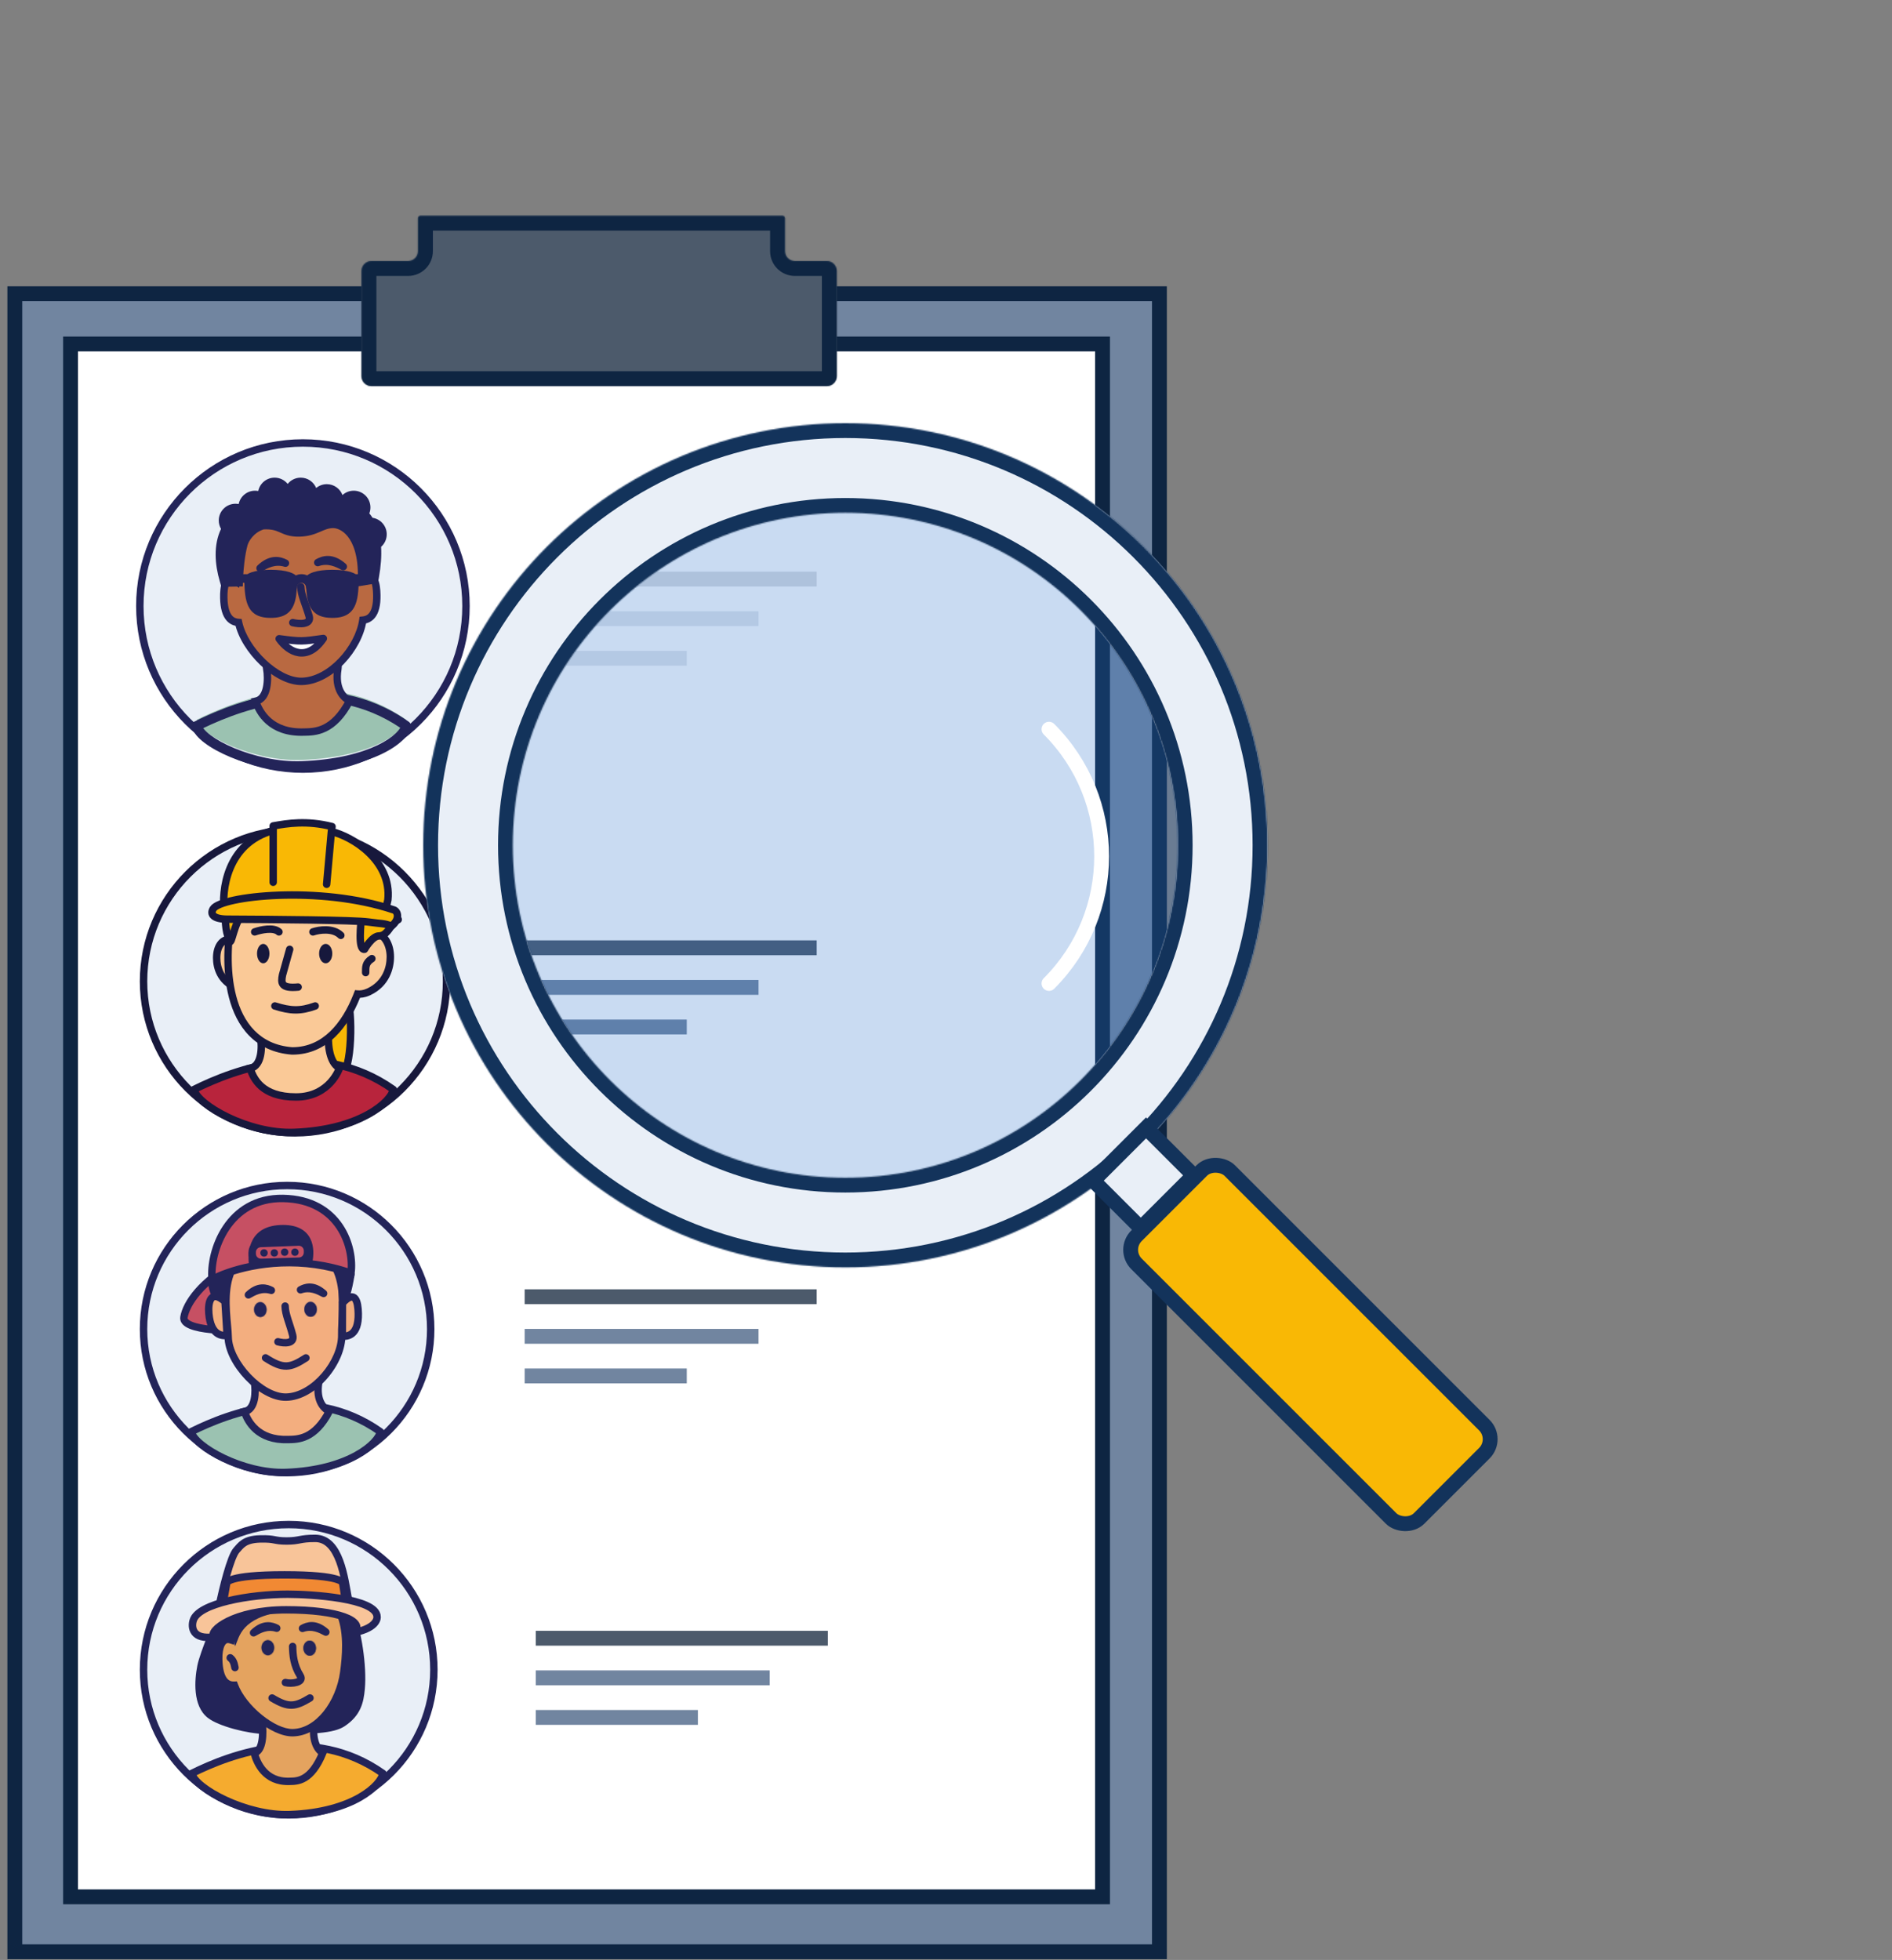 <svg width="1529" height="1584" viewBox="0 0 1529 1584" fill="none" xmlns="http://www.w3.org/2000/svg">
<rect x="0" y="0" width="1529" height="1584" fill="#808080" stroke="none"/>
<path d="M936.974 237.388V1577.39H11.974V237.388H936.974Z" fill="#7185A0" stroke="#0E2542" stroke-width="12"/>
<path d="M891 278V1533H57V278H891Z" fill="white" stroke="#0E2542" stroke-width="12"/>
<circle cx="244.795" cy="489.795" r="131.795" fill="#E9EFF7" stroke="#232459" stroke-width="6"/>
<path d="M328.179 581.62C265.286 537.206 193.377 564.523 159.026 581.62C161.533 594.559 204.869 615.537 243.749 614.122C300.627 612.052 326.755 591.591 328.179 581.62Z" fill="#9BC2B1"/>
<path d="M157.264 583.081C191.717 565.933 265.584 537.577 330.459 583.391C331.672 584.247 332.303 585.71 332.093 587.18C331.55 590.979 328.89 594.897 325.104 598.484C321.202 602.181 315.658 605.955 308.467 609.4C294.068 616.298 272.764 622.023 243.893 623.074C223.762 623.807 202.635 618.757 186.223 611.902C178.009 608.472 170.835 604.532 165.482 600.52C162.807 598.515 160.504 596.432 158.748 594.314C157.019 592.231 155.631 589.889 155.144 587.373C154.806 585.628 155.673 583.873 157.264 583.081ZM323.445 588.159C265.096 548.871 199.063 571.721 164.222 588.479C164.403 588.728 164.606 588.991 164.834 589.266C166.079 590.767 167.877 592.434 170.225 594.193C174.917 597.71 181.478 601.351 189.271 604.606C204.874 611.122 224.855 615.854 243.605 615.171C271.61 614.152 291.81 608.611 305.05 602.268C311.679 599.093 316.489 595.753 319.664 592.744C321.57 590.939 322.752 589.381 323.445 588.159Z" fill="#232459"/>
<path d="M245.569 591.652C218.48 592.531 209.548 575.393 206.637 566.748C216.8 564.654 216.844 548.423 215.596 540.569C235.916 533.622 275.856 523.908 273.059 540.627C270.262 557.346 278.276 564.66 282.632 566.226C269.378 591.659 254.418 591.485 245.569 591.652Z" fill="#B96941" stroke="#232459" stroke-width="6" stroke-linecap="round"/>
<path fill-rule="evenodd" clip-rule="evenodd" d="M293.227 501.191C289.858 524.058 266.697 550.251 243.886 550.682C223.613 551.066 197.486 525.184 192.795 503.082C188.08 502.788 181.165 500.05 180.847 483.196C180.679 474.36 182.156 464.495 190.143 469.571C189.329 443.854 194.992 413.792 241.28 412.916C287.88 412.034 294.445 441.808 294.518 467.716C302.467 462.007 304.341 471.752 304.514 480.858C304.835 497.829 297.931 500.75 293.227 501.191Z" fill="#B96941"/>
<path d="M293.227 501.191L292.947 498.204L290.603 498.424L290.259 500.754L293.227 501.191ZM192.795 503.082L195.73 502.459L195.257 500.23L192.982 500.088L192.795 503.082ZM190.143 469.571L188.534 472.103L193.321 475.145L193.142 469.476L190.143 469.571ZM241.28 412.916L241.223 409.917L241.223 409.917L241.28 412.916ZM294.518 467.716L291.518 467.725L291.534 473.553L296.268 470.153L294.518 467.716ZM293.227 501.191L290.259 500.754C288.684 511.448 282.408 523.165 273.681 532.275C264.93 541.41 254.146 547.488 243.829 547.683L243.886 550.682L243.943 553.682C256.437 553.445 268.639 546.212 278.014 536.425C287.412 526.614 294.402 513.801 296.195 501.628L293.227 501.191ZM243.886 550.682L243.829 547.683C234.853 547.853 223.987 542.106 214.566 533.141C205.205 524.233 197.913 512.746 195.73 502.459L192.795 503.082L189.861 503.705C192.368 515.519 200.485 528.024 210.429 537.487C220.313 546.893 232.646 553.896 243.943 553.682L243.886 550.682ZM192.795 503.082L192.982 500.088C191.14 499.973 189.136 499.419 187.476 497.428C185.734 495.338 183.999 491.227 183.846 483.139L180.847 483.196L177.847 483.253C178.013 492.019 179.895 497.704 182.868 501.27C185.924 504.935 189.736 505.897 192.609 506.076L192.795 503.082ZM180.847 483.196L183.846 483.139C183.762 478.724 184.13 474.672 185.164 472.417C185.655 471.347 186.045 471.222 186.099 471.206C186.184 471.183 186.868 471.044 188.534 472.103L190.143 469.571L191.752 467.039C189.424 465.559 186.928 464.75 184.496 465.425C182.032 466.108 180.566 468.05 179.71 469.916C178.051 473.534 177.763 478.833 177.847 483.253L180.847 483.196ZM190.143 469.571L193.142 469.476C192.739 456.753 193.988 443.603 200.558 433.572C206.973 423.778 218.893 416.34 241.337 415.915L241.28 412.916L241.223 409.917C217.379 410.368 203.324 418.398 195.539 430.284C187.909 441.932 186.733 456.671 187.145 469.665L190.143 469.571ZM241.28 412.916L241.337 415.915C263.947 415.488 276.151 422.462 282.897 432.002C289.81 441.778 291.482 454.895 291.518 467.725L294.518 467.716L297.518 467.708C297.481 454.629 295.834 439.905 287.796 428.538C279.591 416.934 265.213 409.463 241.223 409.917L241.28 412.916ZM304.514 480.858L307.513 480.801C307.427 476.261 306.935 470.898 305.095 467.35C304.137 465.503 302.54 463.635 299.984 463.136C297.507 462.653 295.045 463.644 292.767 465.28L294.518 467.716L296.268 470.153C297.965 468.934 298.718 469.002 298.834 469.025C298.871 469.032 299.243 469.098 299.769 470.112C300.896 472.286 301.428 476.349 301.514 480.914L304.514 480.858ZM293.227 501.191L293.507 504.178C296.361 503.91 300.167 502.844 303.118 499.072C305.99 495.399 307.68 489.628 307.513 480.801L304.514 480.858L301.514 480.914C301.668 489.059 300.067 493.234 298.392 495.375C296.795 497.417 294.797 498.031 292.947 498.204L293.227 501.191Z" fill="#232459"/>
<path d="M221.93 386.033C226.196 386.033 229.999 388.011 232.475 391.099C234.95 388.011 238.755 386.033 243.021 386.033C248.656 386.033 253.485 389.484 255.511 394.387C257.846 392.46 260.84 391.302 264.104 391.302C269.906 391.302 274.853 394.96 276.766 400.095C279.166 397.909 282.357 396.577 285.859 396.577C293.32 396.577 299.368 402.625 299.368 410.086C299.368 411.796 299.049 413.431 298.47 414.937C299.391 416.038 300.261 417.215 301.071 418.474C307.564 419.458 312.54 425.063 312.54 431.83C312.54 435.858 310.775 439.474 307.977 441.949C308.42 449.183 307.852 457.501 306.162 467.045L305.422 471.216L301.244 471.916L296.223 472.756L289.121 473.945L289.233 466.746C289.508 449.07 285.401 439.035 281.028 433.566C276.647 428.087 271.699 426.762 269.138 426.802C265.308 426.876 262.807 428.019 258.761 429.759C254.608 431.545 249.521 433.582 241.804 433.728C233.82 433.88 229.443 431.669 225.708 430.053C222.716 428.758 219.639 427.553 213.09 427.836C204.969 430.452 201.058 437.352 200.09 440.484L200.002 440.781C197.932 448.451 196.686 459.741 196.403 468.275L196.213 473.967L178.924 474.294L177.635 469.896C173.568 456.021 172.411 440.484 178.628 427.437C177.459 425.438 176.789 423.112 176.789 420.63C176.789 413.169 182.837 407.121 190.298 407.121C191.18 407.121 192.043 407.205 192.878 407.367C194.136 401.209 199.584 396.577 206.114 396.577C206.996 396.577 207.859 396.662 208.694 396.824C209.952 390.666 215.4 386.033 221.93 386.033Z" fill="#232459"/>
<path d="M230.681 455.148C226.366 452.941 219.149 450.605 210.154 459.2C214.532 456.675 221.838 452.385 230.681 455.148Z" fill="#232459" stroke="#232459" stroke-width="6" stroke-linecap="round" stroke-linejoin="round"/>
<path d="M256.769 454.654C260.998 452.285 268.121 449.678 277.435 457.926C272.964 455.569 265.501 451.559 256.769 454.654Z" fill="#232459" stroke="#232459" stroke-width="6" stroke-linecap="round" stroke-linejoin="round"/>
<ellipse cx="217.264" cy="471.974" rx="4.578" ry="5.493" transform="rotate(-1.084 217.264 471.974)" fill="#232459" stroke="#232459" stroke-width="6"/>
<ellipse cx="264.865" cy="471.075" rx="4.578" ry="5.493" transform="rotate(-1.084 264.865 471.075)" fill="#232459" stroke="#232459" stroke-width="6"/>
<path d="M243.096 474.235C243.223 480.948 247.026 488.354 249.785 497.917C251.85 505.077 241.891 504.476 236.607 503.203" stroke="#232459" stroke-width="6" stroke-linecap="round"/>
<path d="M225.59 516.229C233.587 527.525 248.381 535.028 261.299 516.012C243.946 518.416 243.721 518.649 225.59 516.229Z" fill="white" stroke="#232459" stroke-width="6" stroke-linecap="round" stroke-linejoin="round"/>
<path d="M289.875 464.028H287.454C286.333 463.37 285.141 462.838 283.901 462.442C279.991 461.157 274.83 460.494 268.553 460.494C262.276 460.494 257.114 461.157 253.214 462.442C250.091 463.478 248.716 464.62 248.272 465.064C246.838 464.382 245.268 464.028 243.679 464.028C242.089 464.028 240.52 464.382 239.085 465.064C238.641 464.622 237.266 463.478 234.143 462.442C230.239 461.157 225.077 460.494 218.8 460.494C212.523 460.494 207.361 461.157 203.461 462.442C202.221 462.838 201.029 463.37 199.907 464.028H197.478C196.535 464.028 195.631 464.401 194.965 465.063C194.298 465.726 193.924 466.625 193.924 467.562C193.924 468.5 194.298 469.399 194.965 470.061C195.631 470.724 196.535 471.096 197.478 471.096H197.515C197.737 481.138 198.946 487.172 201.538 491.468C203.161 494.242 205.651 496.413 208.628 497.653C211.344 498.81 214.673 499.374 218.8 499.374C224.164 499.374 231.789 498.554 236.063 491.473C238.213 487.908 239.414 483.148 239.885 475.896C240.042 475.492 240.122 475.063 240.123 474.631C240.123 473.693 240.497 472.794 241.164 472.132C241.83 471.469 242.734 471.096 243.676 471.096C244.619 471.096 245.523 471.469 246.189 472.132C246.856 472.794 247.23 473.693 247.23 474.631C247.231 475.062 247.312 475.489 247.468 475.892C247.939 483.143 249.14 487.903 251.29 491.468C252.914 494.242 255.403 496.413 258.38 497.653C261.097 498.81 264.426 499.374 268.553 499.374C273.917 499.374 281.542 498.554 285.815 491.473C288.407 487.177 289.62 481.142 289.838 471.101H289.875C290.818 471.101 291.722 470.729 292.388 470.066C293.055 469.403 293.429 468.504 293.429 467.567C293.429 466.629 293.055 465.731 292.388 465.068C291.722 464.405 290.818 464.033 289.875 464.033V464.028Z" fill="#232459"/>
<circle cx="238.435" cy="793.097" r="122.435" fill="#E9EFF7" stroke="#17183C" stroke-width="6"/>
<path d="M275.036 869.801C285.099 866.35 284.836 815.472 280.643 807.084L252.369 832.798L252.369 862.275L275.036 869.801Z" fill="#F9B805" stroke="#17183C" stroke-width="6" stroke-linecap="round" stroke-linejoin="round"/>
<path d="M317.793 880.49C257.935 838.219 189.496 864.218 156.803 880.49C159.189 892.804 200.434 916.533 237.438 915.186C291.57 913.216 316.438 889.98 317.793 880.49Z" fill="#B8243C" stroke="#17183C" stroke-width="6" stroke-linecap="round" stroke-linejoin="round"/>
<path d="M239.17 886.555C211.495 886.555 204.888 871.707 202.118 863.48C211.79 861.487 211.832 846.039 210.645 838.565C224.318 833.89 253.967 813.662 265.334 816.177C270.043 817.219 265.334 826.839 265.334 838.619C265.334 854.435 270.299 861.492 274.445 862.983C274.445 862.983 266.846 886.555 239.17 886.555Z" fill="#FAC997"/>
<path d="M265.334 838.619C265.334 854.435 270.299 861.492 274.445 862.983C274.445 862.983 266.846 886.555 239.171 886.555C211.495 886.555 204.888 871.707 202.118 863.48C211.79 861.487 211.832 846.039 210.645 838.565C224.318 833.89 253.967 813.662 265.334 816.177M265.334 838.619C265.334 826.839 270.043 817.219 265.334 816.177M265.334 838.619L265.334 816.177" stroke="#17183C" stroke-width="6" stroke-linecap="round"/>
<path d="M184.709 759.101C189.106 758.705 193.87 763.067 195.702 765.297L199.55 798.012C199.11 798.805 195.263 800.268 190.206 798.012C178.15 792.635 175.09 781.894 175.09 774.22C175.09 765.297 179.212 759.597 184.709 759.101Z" fill="#FAC997" stroke="#17183C" stroke-width="6" stroke-linecap="round" stroke-linejoin="round"/>
<path d="M300.359 743.051C300.359 745.966 300.219 749.409 299.917 753.239C300.396 753.221 300.883 753.232 301.377 753.277L301.812 753.323C310.861 754.42 315.448 763.615 315.448 773.398C315.448 782.117 312.004 794.903 298.201 801.479L297.536 801.787C294.356 803.222 291.372 803.593 288.909 803.374C288.648 804.053 288.382 804.73 288.11 805.403C279.122 827.679 263.149 849.344 236.285 849.344H236.049L235.814 849.325C222.042 848.241 211.385 842.969 203.472 834.904C195.662 826.945 190.835 816.592 187.979 805.728C182.296 784.104 184.042 759.022 187.268 741.938L188.19 737.051H300.359V743.051Z" fill="#FAC997"/>
<path d="M299.917 753.239L296.926 753.003L296.661 756.365L300.031 756.237L299.917 753.239ZM301.377 753.277L301.692 750.294L301.671 750.292L301.649 750.29L301.377 753.277ZM301.812 753.323L302.173 750.345L302.15 750.342L302.127 750.34L301.812 753.323ZM315.448 773.398L318.448 773.398L318.448 773.398L315.448 773.398ZM298.201 801.479L299.464 804.2L299.478 804.193L299.492 804.187L298.201 801.479ZM297.536 801.787L298.77 804.522L298.784 804.515L298.799 804.508L297.536 801.787ZM288.909 803.374L289.175 800.386L286.921 800.186L286.109 802.297L288.909 803.374ZM288.11 805.403L290.892 806.526L290.892 806.526L288.11 805.403ZM236.285 849.344L236.285 852.344L236.285 852.344L236.285 849.344ZM236.049 849.344L235.812 852.334L235.93 852.344H236.049V849.344ZM235.814 849.325L236.051 846.335L236.05 846.334L235.814 849.325ZM203.472 834.904L201.33 837.005L201.33 837.005L203.472 834.904ZM187.979 805.728L185.078 806.49L185.078 806.49L187.979 805.728ZM187.268 741.938L184.32 741.381L184.32 741.381L187.268 741.938ZM188.19 737.051V734.051H185.704L185.243 736.494L188.19 737.051ZM300.359 737.051H303.359V734.051H300.359V737.051ZM300.359 743.051H297.359C297.359 745.875 297.223 749.238 296.926 753.003L299.917 753.239L302.908 753.475C303.215 749.581 303.359 746.058 303.359 743.051H300.359ZM299.917 753.239L300.031 756.237C300.385 756.224 300.743 756.232 301.105 756.265L301.377 753.277L301.649 750.29C301.022 750.233 300.406 750.219 299.803 750.241L299.917 753.239ZM301.377 753.277L301.062 756.261L301.496 756.307L301.812 753.323L302.127 750.34L301.692 750.294L301.377 753.277ZM301.812 753.323L301.45 756.301C304.927 756.723 307.595 758.667 309.477 761.689C311.395 764.771 312.448 768.935 312.448 773.398L315.448 773.398L318.448 773.398C318.448 768.078 317.207 762.753 314.57 758.518C311.895 754.222 307.745 751.021 302.173 750.345L301.812 753.323ZM315.448 773.398L312.448 773.398C312.448 781.439 309.297 792.869 296.911 798.77L298.201 801.479L299.492 804.187C314.711 796.936 318.448 782.794 318.448 773.398L315.448 773.398ZM298.201 801.479L296.938 798.757L296.273 799.066L297.536 801.787L298.799 804.508L299.464 804.2L298.201 801.479ZM297.536 801.787L296.302 799.053C293.594 800.274 291.127 800.559 289.175 800.386L288.909 803.374L288.644 806.362C291.618 806.627 295.118 806.169 298.77 804.522L297.536 801.787ZM288.909 803.374L286.109 802.297C285.853 802.963 285.593 803.624 285.328 804.281L288.11 805.403L290.892 806.526C291.171 805.835 291.443 805.143 291.709 804.451L288.909 803.374ZM288.11 805.403L285.328 804.281C276.442 826.304 261.194 846.344 236.285 846.344L236.285 849.344L236.285 852.344C265.105 852.344 281.802 829.054 290.892 806.526L288.11 805.403ZM236.285 849.344V846.344H236.049V849.344V852.344H236.285V849.344ZM236.049 849.344L236.286 846.353L236.051 846.335L235.814 849.325L235.578 852.316L235.812 852.334L236.049 849.344ZM235.814 849.325L236.05 846.334C222.968 845.304 212.998 840.329 205.613 832.803L203.472 834.904L201.33 837.005C209.773 845.609 221.116 851.177 235.579 852.316L235.814 849.325ZM203.472 834.904L205.613 832.803C198.28 825.33 193.651 815.504 190.881 804.965L187.979 805.728L185.078 806.49C188.019 817.679 193.044 828.56 201.33 837.005L203.472 834.904ZM187.979 805.728L190.881 804.965C185.354 783.939 187.033 759.349 190.215 742.494L187.268 741.938L184.32 741.381C181.051 758.694 179.238 784.27 185.078 806.49L187.979 805.728ZM187.268 741.938L190.215 742.494L191.138 737.607L188.19 737.051L185.243 736.494L184.32 741.381L187.268 741.938ZM188.19 737.051V740.051H300.359V737.051V734.051H188.19V737.051ZM300.359 737.051H297.359V743.051H300.359H303.359V737.051H300.359Z" fill="#17183C"/>
<path d="M234.101 767.229L228.312 787.93C226.996 794.468 227.049 799.044 240.943 797.736" stroke="#17183C" stroke-width="6" stroke-linecap="round"/>
<ellipse cx="263.208" cy="770.679" rx="5.331" ry="7.84" fill="#17183C"/>
<ellipse cx="212.721" cy="770.679" rx="5.017" ry="7.84" fill="#17183C"/>
<path d="M205.821 753.145C210.56 751.468 221.117 749.12 225.431 753.145M252.886 753.145C257.788 751.468 269.162 749.679 275.437 755.94" stroke="#17183C" stroke-width="6" stroke-linecap="round"/>
<path d="M222.129 813.013C234.631 816.945 242.512 817.436 254.742 813.013" stroke="#17183C" stroke-width="6" stroke-linecap="round"/>
<path d="M181.317 737.705C178.795 719.815 183.155 681.461 220.772 671.171V667.498C232.483 665.428 247.742 662.862 268.334 668.038L267.794 672.058C284.814 675.992 316.708 695.566 313.465 727.281C312.598 731.47 311.522 735.239 309.142 739.922L196.406 737.958C188.84 746.412 187.238 764.107 185.598 760.472C181.317 750.983 182.744 743.131 181.317 737.705Z" fill="#F9B805"/>
<path d="M181.317 737.705C178.795 719.815 183.155 681.461 220.772 671.171M181.317 737.705C182.744 743.131 181.317 750.983 185.598 760.472C187.238 764.107 188.84 746.412 196.406 737.958M181.317 737.705L196.406 737.958M220.772 671.171V667.498C232.483 665.428 247.742 662.862 268.334 668.038L267.794 672.058M220.772 671.171V713.055M267.794 672.058C284.814 675.992 316.708 695.566 313.465 727.281C312.598 731.47 311.522 735.239 309.142 739.922L196.406 737.958M267.794 672.058L263.966 714.677" stroke="#17183C" stroke-width="6" stroke-linecap="round" stroke-linejoin="round"/>
<path d="M294.583 767.205C289.147 768.035 291.502 746.563 292.409 739.006L318.776 740.665C324.756 744.812 320.68 742.047 317.69 746.194C314.79 750.216 311.817 756.423 306.272 756.423C300.727 756.423 294.583 767.205 294.583 767.205Z" fill="#F9B805" stroke="#17183C" stroke-width="6" stroke-linecap="round" stroke-linejoin="round"/>
<path d="M318.368 735.427C257.966 715.109 178.664 724.333 172.299 734.488C169.585 738.817 172.299 742.821 183.695 742.875C221.684 743.056 286.349 743.544 297.746 745.167C309.143 746.791 309.685 745.979 316.469 748.414C323.711 742.462 321.259 736.399 318.368 735.427Z" fill="#F9B805" stroke="#17183C" stroke-width="6" stroke-linecap="round" stroke-linejoin="round"/>
<path d="M295.509 786.044C295.509 781.528 295.245 778.142 300.524 774.755" stroke="#17183C" stroke-width="6" stroke-linecap="round" stroke-linejoin="round"/>
<circle cx="232.035" cy="1074.14" r="116.035" fill="#E9EFF7" stroke="#232459" stroke-width="6"/>
<path d="M307.346 1157.07C250.542 1116.96 185.595 1141.63 154.569 1157.07C156.834 1168.76 195.974 1191.28 231.091 1190C282.461 1188.13 306.06 1166.08 307.346 1157.07Z" fill="#9BC2B1" stroke="#232459" stroke-width="6" stroke-linecap="round" stroke-linejoin="round"/>
<path d="M148.642 1064.66C150.489 1053.46 162.761 1035.22 190.6 1020.34L203.234 1073.61C190.275 1076.61 146.796 1075.86 148.642 1064.66Z" fill="#C65063" stroke="#232459" stroke-width="6" stroke-linecap="round"/>
<path d="M232.734 1163.42C208.268 1164.22 200.2 1148.74 197.572 1140.93C206.75 1139.04 206.79 1124.38 205.663 1117.29C224.015 1111.01 260.089 1102.24 257.562 1117.34C255.036 1132.44 262.274 1139.05 266.209 1140.46C254.238 1163.43 240.726 1163.27 232.734 1163.42Z" fill="#F3AE7F" stroke="#232459" stroke-width="6" stroke-linecap="round"/>
<path d="M276.152 1078.86C276.563 1100.57 253.701 1128.71 231.216 1129.13C211.177 1129.51 184.805 1101.48 184.41 1080.6C184.015 1059.72 169.704 1005.82 228.862 1004.7C288.019 1003.58 275.742 1057.16 276.152 1078.86Z" fill="#F3AE7F"/>
<path d="M228.862 1004.7L228.805 1001.7L228.805 1001.7L228.862 1004.7ZM276.152 1078.86L273.153 1078.92C273.34 1088.81 268.164 1100.57 260.001 1110.01C251.826 1119.47 241.224 1125.94 231.159 1126.13L231.216 1129.13L231.272 1132.13C243.692 1131.9 255.764 1124.09 264.539 1113.94C273.326 1103.78 279.375 1090.63 279.152 1078.81L276.152 1078.86ZM231.216 1129.13L231.159 1126.13C222.386 1126.3 211.542 1120.1 202.615 1110.76C193.72 1101.46 187.586 1089.92 187.409 1080.54L184.41 1080.6L181.41 1080.66C181.628 1092.16 188.878 1105.07 198.277 1114.91C207.644 1124.71 220.006 1132.34 231.272 1132.13L231.216 1129.13ZM184.41 1080.6L187.409 1080.54C187.357 1077.81 187.08 1074.58 186.768 1071.12C186.453 1067.63 186.097 1063.86 185.864 1059.91C185.397 1052.01 185.439 1043.61 187.226 1035.92C189.002 1028.27 192.469 1021.45 198.769 1016.45C205.082 1011.43 214.577 1007.97 228.918 1007.7L228.862 1004.7L228.805 1001.7C213.567 1001.99 202.667 1005.69 195.038 1011.75C187.395 1017.82 183.372 1025.99 181.381 1034.56C179.4 1043.1 179.396 1052.16 179.875 1060.27C180.115 1064.33 180.48 1068.2 180.792 1071.66C181.107 1075.15 181.363 1078.17 181.41 1080.66L184.41 1080.6ZM228.862 1004.7L228.918 1007.7C243.269 1007.43 252.892 1010.48 259.389 1015.19C265.867 1019.89 269.583 1026.5 271.644 1034.02C273.717 1041.58 274.077 1049.94 273.91 1057.9C273.826 1061.87 273.615 1065.69 273.433 1069.25C273.253 1072.77 273.099 1076.09 273.153 1078.92L276.152 1078.86L279.152 1078.81C279.103 1076.22 279.243 1073.11 279.425 1069.55C279.605 1066.03 279.823 1062.11 279.908 1058.03C280.079 1049.87 279.734 1040.83 277.43 1032.43C275.115 1023.98 270.782 1016.05 262.912 1010.34C255.059 1004.64 244.033 1001.42 228.805 1001.7L228.862 1004.7Z" fill="#232459"/>
<path d="M219.289 1042.85C215.391 1040.85 208.873 1038.74 200.749 1046.5C204.703 1044.22 211.302 1040.35 219.289 1042.85Z" fill="#232459" stroke="#232459" stroke-width="6" stroke-linecap="round" stroke-linejoin="round"/>
<path d="M242.85 1042.4C246.669 1040.26 253.103 1037.9 261.515 1045.35C257.477 1043.23 250.737 1039.6 242.85 1042.4Z" fill="#232459" stroke="#232459" stroke-width="6" stroke-linecap="round" stroke-linejoin="round"/>
<mask id="path-43-inside-1_35904_5797" fill="white">
<ellipse cx="210.394" cy="1058.42" rx="4.96" ry="5.952" transform="rotate(-1.084 210.394 1058.42)"/>
</mask>
<ellipse cx="210.394" cy="1058.42" rx="4.96" ry="5.952" transform="rotate(-1.084 210.394 1058.42)" fill="#232459"/>
<path d="M215.353 1058.33L209.354 1058.44C209.36 1058.75 209.253 1058.87 209.299 1058.81C209.327 1058.78 209.42 1058.67 209.611 1058.57C209.813 1058.46 210.086 1058.38 210.393 1058.37L210.506 1064.37L210.62 1070.37C217.649 1070.24 221.456 1063.74 221.352 1058.22L215.353 1058.33ZM210.506 1064.37L210.393 1058.37C210.7 1058.37 210.975 1058.44 211.181 1058.54C211.377 1058.64 211.473 1058.73 211.503 1058.77C211.551 1058.82 211.44 1058.72 211.434 1058.4L205.435 1058.52L199.436 1058.63C199.541 1064.16 203.59 1070.5 210.62 1070.37L210.506 1064.37ZM205.435 1058.52L211.434 1058.4C211.428 1058.09 211.535 1057.98 211.489 1058.03C211.461 1058.07 211.368 1058.17 211.176 1058.27C210.974 1058.38 210.702 1058.46 210.395 1058.47L210.281 1052.47L210.168 1046.47C203.138 1046.61 199.331 1053.1 199.436 1058.63L205.435 1058.52ZM210.281 1052.47L210.395 1058.47C210.087 1058.48 209.812 1058.4 209.606 1058.3C209.411 1058.21 209.314 1058.11 209.285 1058.08C209.237 1058.02 209.348 1058.13 209.354 1058.44L215.353 1058.33L221.352 1058.22C221.247 1052.69 217.197 1046.34 210.168 1046.47L210.281 1052.47Z" fill="#232459" mask="url(#path-43-inside-1_35904_5797)"/>
<mask id="path-45-inside-2_35904_5797" fill="white">
<ellipse cx="251.006" cy="1058.2" rx="4.96" ry="5.952" transform="rotate(-1.084 251.006 1058.2)"/>
</mask>
<ellipse cx="251.006" cy="1058.2" rx="4.96" ry="5.952" transform="rotate(-1.084 251.006 1058.2)" fill="#232459"/>
<path d="M255.965 1058.11L249.966 1058.22C249.972 1058.54 249.865 1058.65 249.911 1058.59C249.939 1058.56 250.032 1058.46 250.224 1058.35C250.426 1058.25 250.698 1058.16 251.005 1058.16L251.119 1064.16L251.232 1070.15C258.262 1070.02 262.069 1063.53 261.964 1058L255.965 1058.11ZM251.119 1064.16L251.005 1058.16C251.312 1058.15 251.588 1058.22 251.793 1058.32C251.989 1058.42 252.086 1058.52 252.115 1058.55C252.163 1058.61 252.052 1058.5 252.046 1058.18L246.047 1058.3L240.048 1058.41C240.153 1063.94 244.203 1070.29 251.232 1070.15L251.119 1064.16ZM246.047 1058.3L252.046 1058.18C252.04 1057.87 252.147 1057.76 252.101 1057.82C252.073 1057.85 251.98 1057.95 251.788 1058.06C251.586 1058.16 251.314 1058.25 251.007 1058.25L250.893 1052.25L250.78 1046.25C243.75 1046.39 239.944 1052.88 240.048 1058.41L246.047 1058.3ZM250.893 1052.25L251.007 1058.25C250.7 1058.26 250.425 1058.19 250.219 1058.09C250.023 1057.99 249.926 1057.89 249.897 1057.86C249.849 1057.8 249.96 1057.91 249.966 1058.22L255.965 1058.11L261.964 1058C261.859 1052.47 257.81 1046.12 250.78 1046.25L250.893 1052.25Z" fill="#232459" mask="url(#path-45-inside-2_35904_5797)"/>
<path d="M228.744 968.568C274.655 969.341 286.495 1008.39 283.631 1028.95C273.893 1025.53 264.314 1023.3 255.078 1021.98C235.72 1019.23 217.871 1020.52 203.241 1023.4C189.087 1026.19 177.945 1030.47 171.362 1034.03C169.33 1011.06 184.485 967.823 228.744 968.568Z" fill="#C65063" stroke="#232459" stroke-width="6" stroke-linecap="round"/>
<path d="M228.794 989.982C201.126 989.982 200.03 1011.63 201.126 1021.53C215.584 1019.03 233.222 1017.91 252.353 1020.3C254.819 1009.58 253.62 989.982 228.794 989.982Z" fill="#232459"/>
<path d="M241.603 1003.8C245.404 1003.86 248.502 1006.96 248.502 1010.8L248.502 1012.29C248.502 1015.95 245.682 1018.98 242.069 1019.27L241.717 1019.29L211.03 1020.23C207.082 1020.35 203.815 1017.19 203.815 1013.24L203.815 1011.98C203.816 1008.22 206.788 1005.13 210.547 1004.99L241.233 1003.81L241.603 1003.8Z" fill="#C65063" stroke="#232459" stroke-width="6" stroke-linecap="round"/>
<circle cx="213.363" cy="1012.6" r="2.976" fill="#232459"/>
<circle cx="221.695" cy="1012.6" r="2.976" fill="#232459"/>
<circle cx="230.028" cy="1012" r="2.976" fill="#232459"/>
<circle cx="238.36" cy="1012" r="2.976" fill="#232459"/>
<path d="M276.842 1051.88L276.444 1028.67L283.572 1029.88C281.5 1043.25 279.086 1050.27 276.842 1051.88Z" fill="#232459" stroke="#232459" stroke-width="6" stroke-linecap="round" stroke-linejoin="round"/>
<path d="M181.214 1054.86L181.811 1031.64L171.12 1032.85C170.645 1045.66 177.848 1053.25 181.214 1054.86Z" fill="#232459" stroke="#232459" stroke-width="6" stroke-linecap="round" stroke-linejoin="round"/>
<path d="M168.785 1061.63C170.357 1079.74 179.775 1079.73 183.556 1079.24L181.833 1051.95C170.293 1041.69 167.98 1052.36 168.785 1061.63Z" fill="#F3AE7F" stroke="#232459" stroke-width="6"/>
<path d="M230.42 1055.56C230.549 1062.39 234 1069.33 236.511 1079.05C238.392 1086.34 229.395 1085.7 224.62 1084.4" stroke="#232459" stroke-width="6" stroke-linecap="round"/>
<path d="M289.545 1061.56C289.889 1079.74 280.456 1080.07 276.645 1079.98L276.733 1053.19C287.13 1041.77 289.365 1052.05 289.545 1061.56Z" fill="#F3AE7F" stroke="#232459" stroke-width="6"/>
<path d="M214.598 1097.4C228.913 1106.63 234.351 1105.75 247.227 1097.43" stroke="#232459" stroke-width="6" stroke-linecap="round" stroke-linejoin="round"/>
<circle cx="233.317" cy="1349.42" r="117.317" fill="#E9EFF7" stroke="#232459" stroke-width="6"/>
<path d="M309.439 1433.25C252.023 1392.7 186.376 1417.64 155.017 1433.25C157.306 1445.06 198.672 1467.82 234.167 1466.53C286.09 1464.64 308.139 1442.35 309.439 1433.25Z" fill="#F5AB2F" stroke="#232459" stroke-width="6" stroke-linecap="round" stroke-linejoin="round"/>
<path d="M159.48 1346.12C161.76 1334.6 174.525 1305.49 174.525 1305.49C213.065 1299.32 281.261 1292.87 286.41 1304.5C291.559 1316.14 296.663 1345.89 294.83 1365.22C293.841 1375.65 291.735 1386.39 278.367 1395.19C269.86 1400.78 252.877 1401.98 214.098 1401.38C200.224 1401.17 176.599 1395.19 167.839 1388.27C155.552 1378.57 157.201 1357.65 159.48 1346.12Z" fill="#232459"/>
<path d="M233.939 1439.67C214.162 1440.38 207.581 1424.7 205.426 1416.8C212.839 1414.92 212.815 1400.11 211.877 1392.93C226.69 1386.66 255.82 1377.93 253.835 1393.19C251.851 1408.44 257.728 1415.14 260.914 1416.59C251.324 1439.76 240.399 1439.55 233.939 1439.67Z" fill="#E4A35F" stroke="#232459" stroke-width="6" stroke-linecap="round"/>
<path fill-rule="evenodd" clip-rule="evenodd" d="M236.61 1400.34C257.257 1399.95 274.433 1376.61 277.821 1351.46C281.209 1326.32 284.428 1278.21 230.108 1279.23C193.825 1279.92 186.86 1303.56 186.349 1325.24C179.278 1323.08 176.561 1331.52 176.738 1340.87C177.076 1358.71 183.662 1362.23 189.392 1361.97C196.246 1380.53 220.804 1400.64 236.61 1400.34Z" fill="#E4A35F"/>
<path d="M230.108 1279.23L230.051 1276.23L230.108 1279.23ZM186.349 1325.24L185.471 1328.11L189.255 1329.27L189.348 1325.31L186.349 1325.24ZM189.392 1361.97L192.206 1360.93L191.447 1358.88L189.258 1358.98L189.392 1361.97ZM277.821 1351.46L274.848 1351.06C273.222 1363.13 268.285 1374.73 261.355 1383.3C254.409 1391.89 245.711 1397.17 236.553 1397.34L236.61 1400.34L236.667 1403.34C248.157 1403.12 258.369 1396.54 266.021 1387.07C273.687 1377.59 279.032 1364.95 280.794 1351.87L277.821 1351.46ZM230.108 1279.23L230.165 1282.23C243.306 1281.99 252.656 1284.71 259.315 1289.06C265.958 1293.4 270.187 1299.53 272.791 1306.57C278.068 1320.85 276.544 1338.48 274.848 1351.06L277.821 1351.46L280.794 1351.87C282.487 1339.3 284.266 1320.31 278.419 1304.49C275.461 1296.49 270.522 1289.22 262.597 1284.04C254.688 1278.87 244.071 1275.97 230.051 1276.23L230.108 1279.23ZM186.349 1325.24L189.348 1325.31C189.599 1314.67 191.441 1304.09 197.239 1296.13C202.904 1288.35 212.733 1282.56 230.165 1282.23L230.108 1279.23L230.051 1276.23C211.2 1276.59 199.404 1282.97 192.389 1292.6C185.505 1302.05 183.61 1314.13 183.35 1325.17L186.349 1325.24ZM186.349 1325.24L187.228 1322.37C184.848 1321.64 182.533 1321.74 180.481 1322.78C178.495 1323.79 177.109 1325.51 176.156 1327.37C174.284 1331.02 173.647 1336.06 173.739 1340.92L176.738 1340.87L179.738 1340.81C179.653 1336.33 180.286 1332.47 181.496 1330.1C182.083 1328.96 182.692 1328.39 183.198 1328.13C183.639 1327.91 184.314 1327.76 185.471 1328.11L186.349 1325.24ZM176.738 1340.87L173.739 1340.92C173.913 1350.11 175.689 1356.23 178.679 1360.06C181.814 1364.07 185.928 1365.13 189.525 1364.97L189.392 1361.97L189.258 1358.98C187.126 1359.07 185.082 1358.5 183.407 1356.36C181.587 1354.03 179.901 1349.47 179.738 1340.81L176.738 1340.87ZM236.61 1400.34L236.553 1397.34C229.725 1397.47 220.332 1393.07 211.539 1385.9C202.832 1378.81 195.39 1369.55 192.206 1360.93L189.392 1361.97L186.578 1363.01C190.248 1372.95 198.512 1383.03 207.749 1390.55C216.9 1398.01 227.689 1403.51 236.667 1403.34L236.61 1400.34Z" fill="#232459"/>
<path d="M219.881 1372.31C233.301 1380.33 238.405 1379.55 250.498 1372.29" stroke="#232459" stroke-width="6" stroke-linecap="round" stroke-linejoin="round"/>
<path d="M236.496 1330.65C236.626 1337.54 237.288 1345.77 242.653 1354.39C246.015 1359.79 235.461 1361.11 230.634 1359.79" stroke="#232459" stroke-width="6" stroke-linecap="round"/>
<path d="M186.047 1339.83C188.2 1341.5 189.18 1343.74 189.879 1347.71" stroke="#232459" stroke-width="6" stroke-linecap="round" stroke-linejoin="round"/>
<path d="M191.123 1252.82C186.344 1257.98 179.872 1284.38 176.983 1298.65C203.62 1291.04 257.866 1291.15 281.659 1293.24C278.39 1275.44 274.753 1243.3 254.684 1243.3C241.913 1243.3 242.345 1245.41 231.633 1245.41C220.922 1245.41 222.865 1243.39 210.094 1243.74C197.323 1244.08 194.543 1249.12 191.123 1252.82Z" fill="#F8C499" stroke="#232459" stroke-width="6" stroke-linecap="round" stroke-linejoin="round"/>
<path d="M279.253 1294.44L276.92 1279.27C276.92 1279.27 276.92 1272.78 229.923 1272.78C183.259 1272.78 183.259 1279.27 183.259 1279.27L180.593 1294.44L229.923 1292.8L279.253 1294.44Z" fill="#F18933" stroke="#232459" stroke-width="6" stroke-linecap="round"/>
<path d="M304.725 1306.74C304.725 1291.56 250.708 1288.42 232.484 1288.42C202.423 1288.42 160.158 1295.61 156.118 1309.72C154.452 1315.13 155.457 1325.36 172.805 1322.95C168.216 1318.15 188.618 1301.03 231.311 1301.03C274.004 1301.03 294.662 1309.98 286.654 1319.35C305.965 1315.3 304.725 1306.74 304.725 1306.74Z" fill="#F8C499" stroke="#232459" stroke-width="6" stroke-linecap="round" stroke-linejoin="round"/>
<path d="M223.647 1315.9C219.708 1313.88 213.119 1311.75 204.908 1319.6C208.905 1317.29 215.574 1313.38 223.647 1315.9Z" fill="#232459" stroke="#232459" stroke-width="6" stroke-linecap="round" stroke-linejoin="round"/>
<path d="M244.455 1316.05C248.315 1313.89 254.819 1311.51 263.321 1319.04C259.24 1316.89 252.427 1313.23 244.455 1316.05Z" fill="#232459" stroke="#232459" stroke-width="6" stroke-linecap="round" stroke-linejoin="round"/>
<mask id="path-74-inside-3_35904_5797" fill="white">
<ellipse cx="216.462" cy="1331.65" rx="5.013" ry="6.016" transform="rotate(-1.084 216.462 1331.65)"/>
</mask>
<ellipse cx="216.462" cy="1331.65" rx="5.013" ry="6.016" transform="rotate(-1.084 216.462 1331.65)" fill="#232459"/>
<path d="M221.474 1331.55L215.475 1331.66C215.482 1331.99 215.369 1332.12 215.406 1332.08C215.429 1332.05 215.516 1331.95 215.702 1331.85C215.897 1331.75 216.163 1331.67 216.462 1331.66L216.576 1337.66L216.689 1343.66C223.748 1343.53 227.579 1337 227.473 1331.44L221.474 1331.55ZM216.576 1337.66L216.462 1331.66C216.762 1331.66 217.03 1331.73 217.23 1331.82C217.419 1331.92 217.51 1332.01 217.534 1332.04C217.572 1332.08 217.455 1331.96 217.449 1331.63L211.45 1331.74L205.451 1331.85C205.556 1337.42 209.63 1343.79 216.689 1343.66L216.576 1337.66ZM211.45 1331.74L217.449 1331.63C217.442 1331.3 217.555 1331.17 217.518 1331.21C217.495 1331.24 217.408 1331.34 217.222 1331.44C217.027 1331.54 216.762 1331.62 216.462 1331.63L216.348 1325.63L216.235 1319.63C209.176 1319.77 205.346 1326.29 205.451 1331.85L211.45 1331.74ZM216.348 1325.63L216.462 1331.63C216.162 1331.64 215.894 1331.56 215.694 1331.47C215.505 1331.38 215.414 1331.28 215.39 1331.25C215.352 1331.21 215.469 1331.33 215.475 1331.66L221.474 1331.55L227.473 1331.44C227.368 1325.87 223.294 1319.5 216.235 1319.63L216.348 1325.63Z" fill="#232459" mask="url(#path-74-inside-3_35904_5797)"/>
<mask id="path-76-inside-4_35904_5797" fill="white">
<ellipse cx="250.293" cy="1332.03" rx="5.013" ry="6.016" transform="rotate(-1.084 250.293 1332.03)"/>
</mask>
<ellipse cx="250.293" cy="1332.03" rx="5.013" ry="6.016" transform="rotate(-1.084 250.293 1332.03)" fill="#232459"/>
<path d="M255.305 1331.93L249.306 1332.05C249.313 1332.38 249.2 1332.51 249.237 1332.46C249.26 1332.43 249.347 1332.33 249.533 1332.24C249.728 1332.13 249.994 1332.05 250.293 1332.04L250.407 1338.04L250.52 1344.04C257.579 1343.91 261.41 1337.38 261.304 1331.82L255.305 1331.93ZM250.407 1338.04L250.293 1332.04C250.593 1332.04 250.861 1332.11 251.061 1332.21C251.25 1332.3 251.341 1332.39 251.365 1332.42C251.403 1332.46 251.286 1332.34 251.28 1332.01L245.281 1332.12L239.282 1332.24C239.387 1337.8 243.461 1344.18 250.52 1344.04L250.407 1338.04ZM245.281 1332.12L251.28 1332.01C251.273 1331.68 251.386 1331.55 251.35 1331.6C251.326 1331.62 251.239 1331.72 251.054 1331.82C250.858 1331.93 250.593 1332.01 250.293 1332.01L250.179 1326.01L250.066 1320.01C243.007 1320.15 239.177 1326.67 239.282 1332.24L245.281 1332.12ZM250.179 1326.01L250.293 1332.01C249.993 1332.02 249.725 1331.95 249.525 1331.85C249.336 1331.76 249.245 1331.66 249.221 1331.64C249.183 1331.59 249.3 1331.72 249.306 1332.05L255.305 1331.93L261.304 1331.82C261.199 1326.26 257.125 1319.88 250.066 1320.01L250.179 1326.01Z" fill="#232459" mask="url(#path-76-inside-4_35904_5797)"/>
<path d="M229.171 1302.26C194.881 1307.32 193.477 1322.71 190.068 1330.53C190.068 1330.53 189.165 1326.32 187.661 1323.62C186.344 1321.24 188.026 1308.95 188.465 1305.94C188.524 1305.53 188.816 1305.21 189.216 1305.12C202.513 1302.26 229.756 1302.17 229.171 1302.26Z" fill="#232459"/>
<g opacity="0.2">
<rect x="424" y="462" width="236" height="12" fill="#4C5A6B"/>
<rect x="424" y="494" width="189" height="12" fill="#7185A0"/>
<rect x="424" y="526" width="131" height="12" fill="#7185A0"/>
</g>
<rect x="424" y="760" width="236" height="12" fill="#4C5A6B"/>
<rect x="424" y="792" width="189" height="12" fill="#7185A0"/>
<rect x="424" y="824" width="131" height="12" fill="#7185A0"/>
<rect x="433" y="1318" width="236" height="12" fill="#4C5A6B"/>
<rect x="433" y="1350" width="189" height="12" fill="#7185A0"/>
<rect x="433" y="1382" width="131" height="12" fill="#7185A0"/>
<rect x="424" y="1042" width="236" height="12" fill="#4C5A6B"/>
<rect x="424" y="1074" width="189" height="12" fill="#7185A0"/>
<rect x="424" y="1106" width="131" height="12" fill="#7185A0"/>
<mask id="path-91-inside-5_35904_5797" fill="white">
<path d="M632.337 174.388C633.441 174.388 634.337 175.283 634.337 176.388V203C634.337 207.418 637.919 211 642.337 211H668.189C672.608 211 676.189 214.582 676.189 219V304C676.189 308.418 672.608 312 668.189 312H300.189C295.771 312 292.189 308.418 292.189 304V219C292.189 214.582 295.771 211 300.189 211H329.825C334.243 211 337.825 207.418 337.825 203V176.388C337.825 175.283 338.721 174.388 339.825 174.388H632.337Z"/>
</mask>
<path d="M632.337 174.388C633.441 174.388 634.337 175.283 634.337 176.388V203C634.337 207.418 637.919 211 642.337 211H668.189C672.608 211 676.189 214.582 676.189 219V304C676.189 308.418 672.608 312 668.189 312H300.189C295.771 312 292.189 308.418 292.189 304V219C292.189 214.582 295.771 211 300.189 211H329.825C334.243 211 337.825 207.418 337.825 203V176.388C337.825 175.283 338.721 174.388 339.825 174.388H632.337Z" fill="#4C5A6B"/>
<path d="M634.337 176.388L646.337 176.388L634.337 176.388ZM668.189 312L668.189 324H668.189L668.189 312ZM300.189 211L300.189 199H300.189L300.189 211ZM337.825 176.388L325.825 176.388V176.388H337.825ZM632.337 174.388V186.388C626.814 186.388 622.337 181.911 622.337 176.388L634.337 176.388L646.337 176.388C646.337 168.656 640.069 162.388 632.337 162.388V174.388ZM634.337 176.388H622.337V203H634.337H646.337V176.388H634.337ZM642.337 211V223H668.189V211V199H642.337V211ZM668.189 211V223C665.98 223 664.189 221.209 664.189 219H676.189H688.189C688.189 207.954 679.235 199 668.189 199V211ZM676.189 219H664.189V304H676.189H688.189V219H676.189ZM676.189 304H664.189C664.189 301.791 665.98 300 668.189 300L668.189 312L668.189 324C679.235 324 688.189 315.046 688.189 304H676.189ZM668.189 312V300H300.189V312V324H668.189V312ZM300.189 312V300C302.399 300 304.189 301.791 304.189 304H292.189H280.189C280.189 315.046 289.144 324 300.189 324V312ZM292.189 304H304.189V219H292.189H280.189V304H292.189ZM292.189 219H304.189C304.189 221.209 302.399 223 300.189 223L300.189 211L300.189 199C289.144 199 280.189 207.954 280.189 219H292.189ZM300.189 211V223H329.825V211V199H300.189V211ZM337.825 203H349.825V176.388H337.825H325.825V203H337.825ZM337.825 176.388L349.825 176.388C349.825 181.911 345.348 186.388 339.825 186.388V174.388V162.388C332.093 162.388 325.825 168.656 325.825 176.388L337.825 176.388ZM339.825 174.388V186.388H632.337V174.388V162.388H339.825V174.388ZM329.825 211V223C340.871 223 349.825 214.046 349.825 203H337.825H325.825C325.825 200.791 327.616 199 329.825 199V211ZM634.337 203H622.337C622.337 214.046 631.291 223 642.337 223V211V199C644.546 199 646.337 200.791 646.337 203H634.337Z" fill="#0E2542" mask="url(#path-91-inside-5_35904_5797)"/>
<mask id="path-93-inside-6_35904_5797" fill="white">
<path d="M683.141 342C871.547 342 1024.28 494.734 1024.28 683.141C1024.28 871.548 871.548 1024.28 683.141 1024.28C494.734 1024.28 342 871.547 342 683.141C342 494.734 494.734 342 683.141 342ZM683.141 414.492C534.77 414.492 414.492 534.77 414.492 683.141C414.492 831.511 534.77 951.789 683.141 951.789C831.511 951.789 951.789 831.511 951.789 683.141C951.789 534.77 831.511 414.492 683.141 414.492Z"/>
</mask>
<path d="M683.141 342C871.547 342 1024.28 494.734 1024.28 683.141C1024.28 871.548 871.548 1024.28 683.141 1024.28C494.734 1024.28 342 871.547 342 683.141C342 494.734 494.734 342 683.141 342ZM683.141 414.492C534.77 414.492 414.492 534.77 414.492 683.141C414.492 831.511 534.77 951.789 683.141 951.789C831.511 951.789 951.789 831.511 951.789 683.141C951.789 534.77 831.511 414.492 683.141 414.492Z" fill="#E9EFF7"/>
<path d="M683.141 342L683.141 330L683.141 330L683.141 342ZM1024.28 683.141L1036.28 683.141L1036.28 683.141L1024.28 683.141ZM683.141 1024.28L683.141 1036.28L683.141 1036.28L683.141 1024.28ZM342 683.141L330 683.141L330 683.141L342 683.141ZM683.141 414.492L683.141 402.492L683.141 402.492L683.141 414.492ZM414.492 683.141L402.492 683.141L402.492 683.141L414.492 683.141ZM683.141 951.789L683.141 963.789L683.141 963.789L683.141 951.789ZM951.789 683.141L963.789 683.141L963.789 683.141L951.789 683.141ZM683.141 342L683.141 354C864.92 354 1012.28 501.361 1012.28 683.141L1024.28 683.141L1036.28 683.141C1036.28 488.107 878.175 330 683.141 330L683.141 342ZM1024.28 683.141L1012.28 683.141C1012.28 864.92 864.92 1012.28 683.141 1012.28L683.141 1024.28L683.141 1036.28C878.175 1036.28 1036.28 878.175 1036.28 683.141L1024.28 683.141ZM683.141 1024.28L683.141 1012.28C501.361 1012.28 354 864.92 354 683.141L342 683.141L330 683.141C330 878.175 488.107 1036.28 683.141 1036.28L683.141 1024.28ZM342 683.141L354 683.141C354 501.361 501.361 354 683.141 354L683.141 342L683.141 330C488.106 330 330 488.106 330 683.141L342 683.141ZM683.141 414.492L683.141 402.492C528.143 402.492 402.492 528.143 402.492 683.141L414.492 683.141L426.492 683.141C426.492 541.398 541.398 426.492 683.141 426.492L683.141 414.492ZM414.492 683.141L402.492 683.141C402.492 838.138 528.143 963.789 683.141 963.789L683.141 951.789L683.141 939.789C541.398 939.789 426.492 824.884 426.492 683.141L414.492 683.141ZM683.141 951.789L683.141 963.789C838.138 963.789 963.789 838.138 963.789 683.141L951.789 683.141L939.789 683.141C939.789 824.884 824.884 939.789 683.141 939.789L683.141 951.789ZM951.789 683.141L963.789 683.141C963.789 528.143 838.138 402.492 683.141 402.492L683.141 414.492L683.141 426.492C824.883 426.492 939.789 541.398 939.789 683.141L951.789 683.141Z" fill="#13335B" mask="url(#path-93-inside-6_35904_5797)"/>
<path d="M921.913 992.55L883.534 954.172L926.177 911.529L964.555 949.908L921.913 992.55Z" fill="#E9EFF7" stroke="#13335B" stroke-width="12"/>
<circle cx="683.141" cy="683.141" r="268.648" fill="#2B73CC" fill-opacity="0.25"/>
<rect x="907.099" y="1010.09" width="106.606" height="323.018" rx="16" transform="rotate(-45 907.099 1010.09)" fill="#F9B805" stroke="#13335B" stroke-width="12"/>
<path d="M847.722 589.327C904.469 646.074 904.469 738.08 847.722 794.827" stroke="white" stroke-width="12" stroke-linecap="round"/>
</svg>
